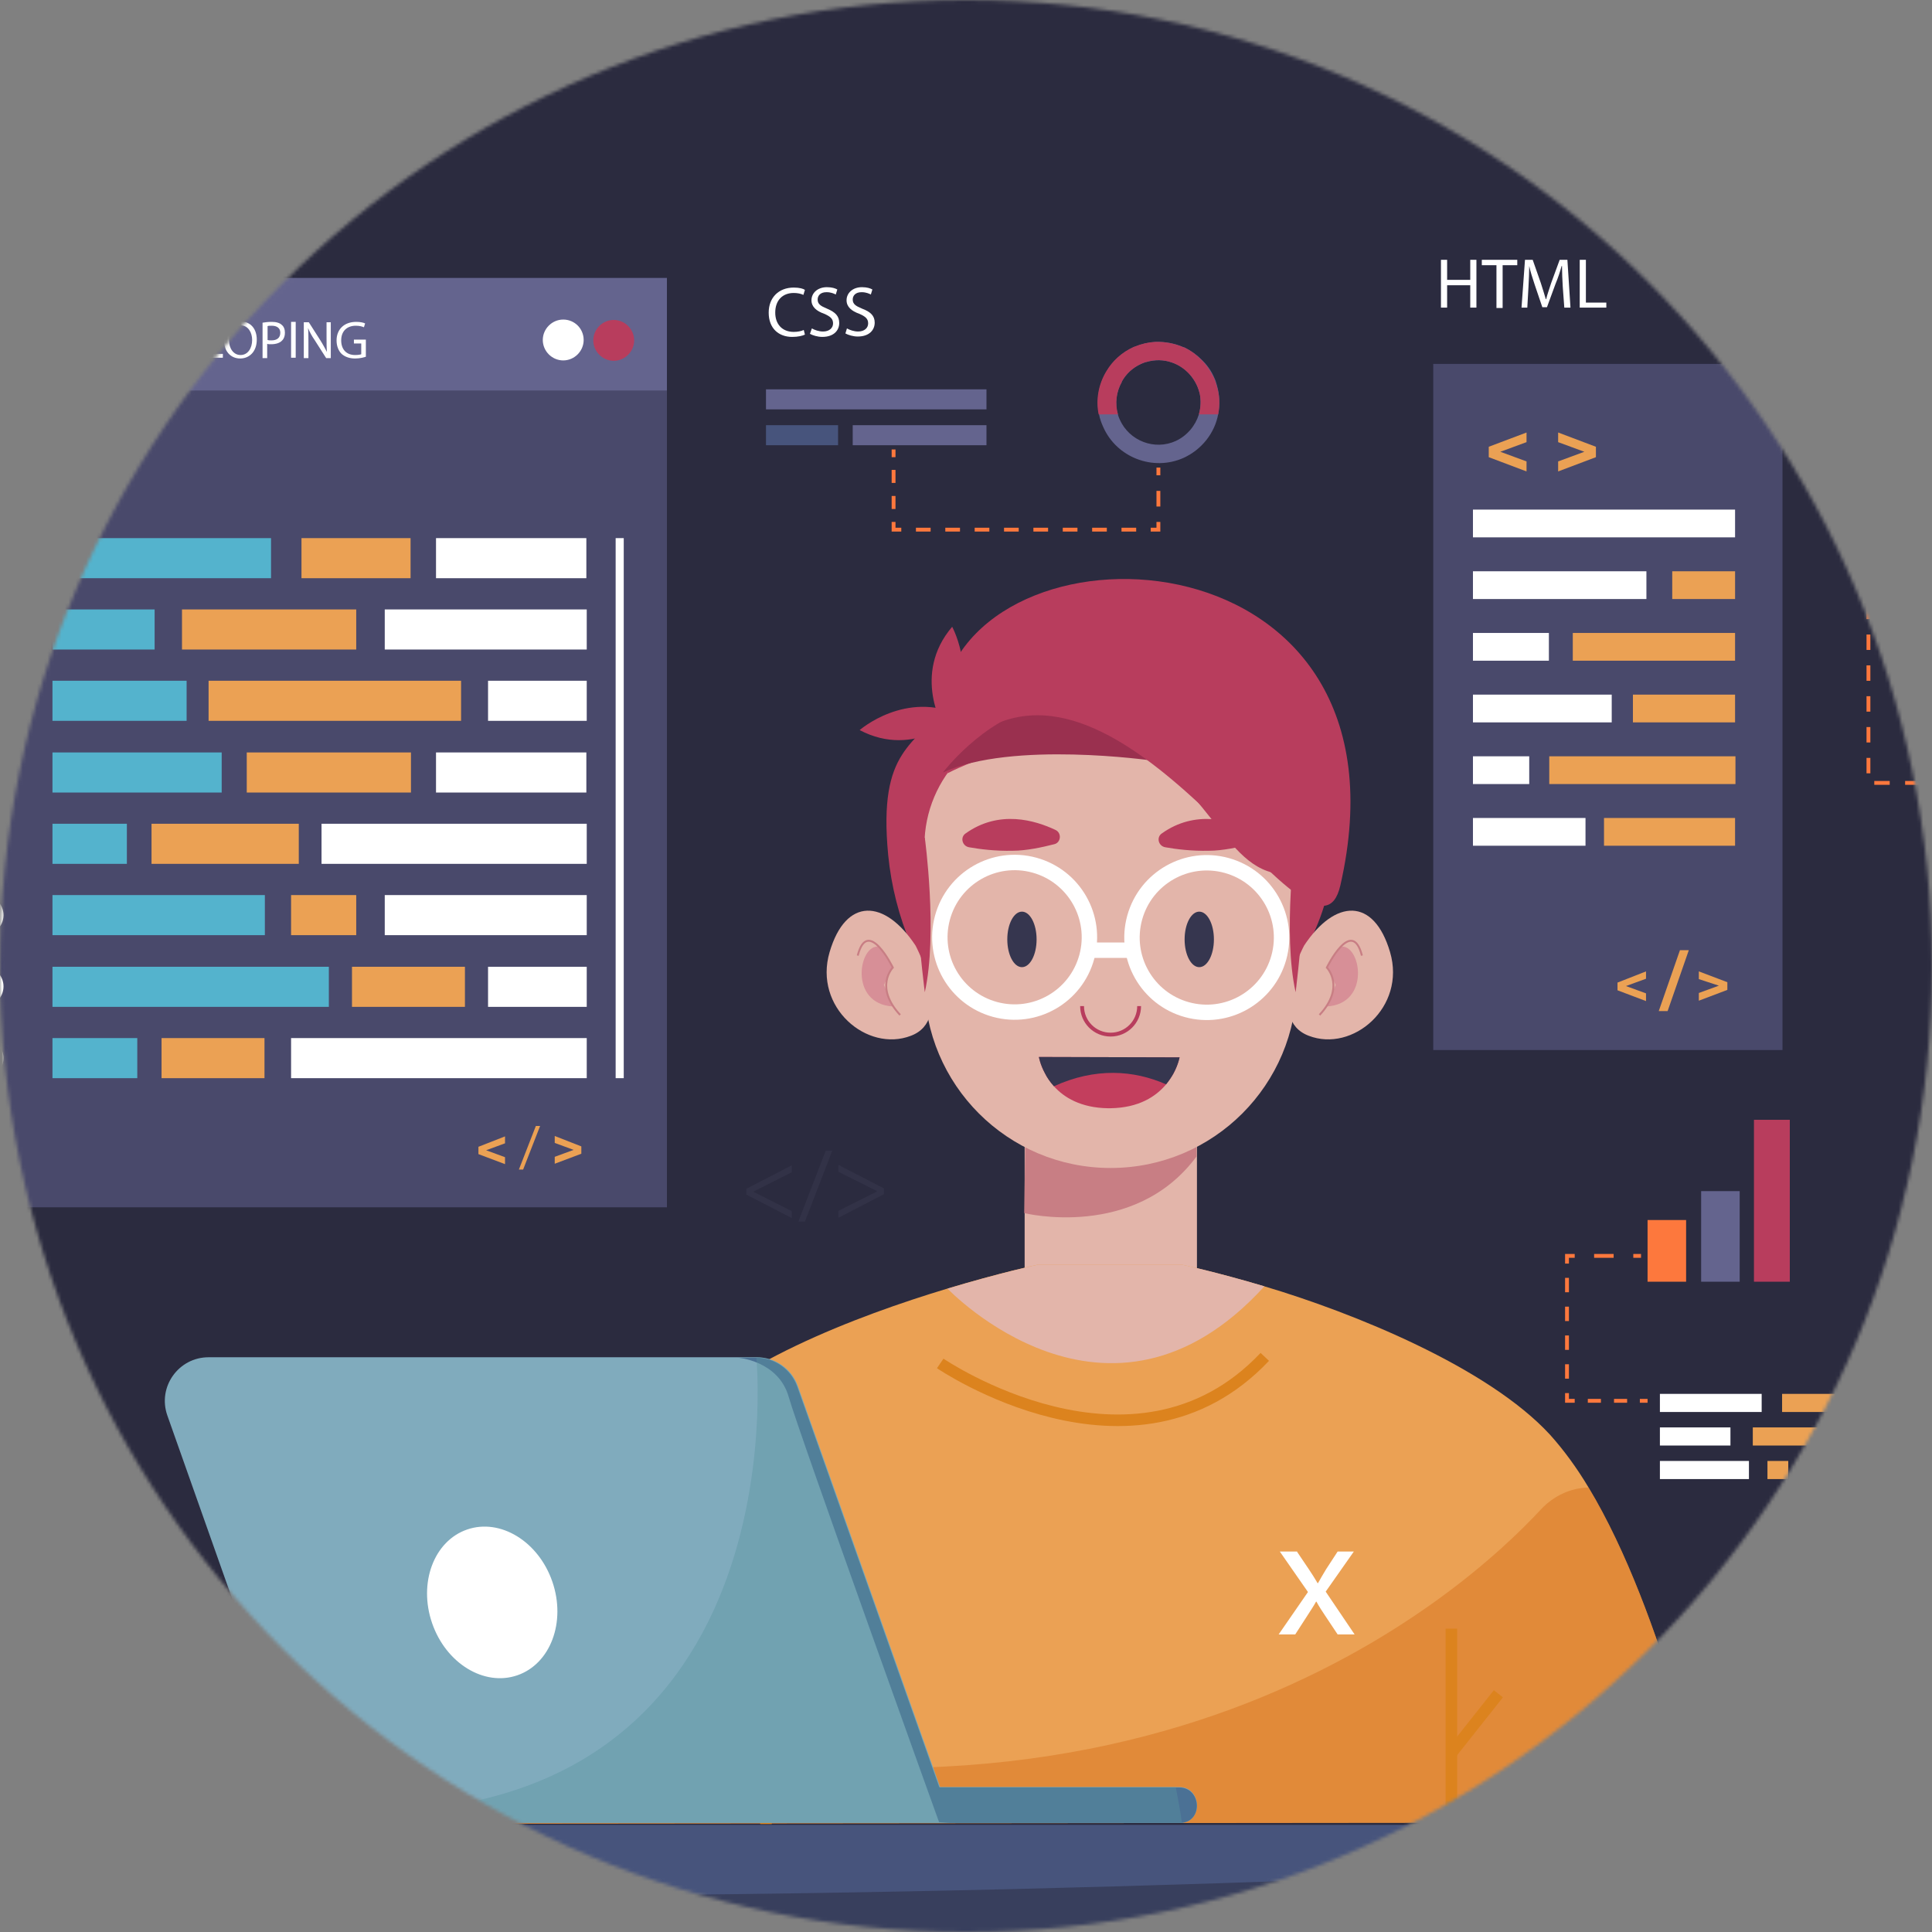 <svg width="550" height="550" viewBox="0 0 550 550" fill="none" xmlns="http://www.w3.org/2000/svg">
<rect x="0" y="0" width="550" height="550" fill="#808080" stroke="none"/>
<mask id="mask0_4858:1669" style="mask-type:alpha" maskUnits="userSpaceOnUse" x="0" y="0" width="550" height="550">
<circle cx="275" cy="275" r="275" fill="#ECECEC"/>
</mask>
<g mask="url(#mask0_4858:1669)">
<path d="M691.025 0H-132V548.683H691.025V0Z" fill="#2B2B3F"/>
<path d="M212.464 338.428L225.413 331.734V333.709L214.549 339.196V339.306L225.413 344.793V346.768L212.464 340.074V338.428Z" fill="#323247"/>
<path d="M227.278 347.755L235.07 327.564H236.935L229.144 347.755H227.278Z" fill="#323247"/>
<path d="M251.64 339.964L238.691 346.658V344.683L249.665 339.196V339.086L238.691 333.6V331.624L251.64 338.318V339.964Z" fill="#323247"/>
<path d="M379.483 243.396C377.837 279.28 342.612 306.714 316.165 308.36C281.269 310.555 256.359 279.061 252.847 243.396C249.884 212.45 260.858 212.889 268.979 200.05C278.855 184.468 297.4 175.798 316.056 175.798C351.062 175.798 381.678 195.112 379.483 243.396Z" fill="#B83D5D"/>
<path d="M340.746 304.958H291.693V366.301H340.746V304.958Z" fill="#E3B5AA"/>
<path d="M371.251 269.184C380.03 255.906 391.113 255.357 395.722 271.05C400.331 286.742 385.078 299.691 372.568 294.862C360.058 290.144 371.251 269.184 371.251 269.184Z" fill="#E3B5AA"/>
<path d="M381.567 269.513C387.383 268.416 390.455 285.864 377.616 286.522L380.25 280.377L377.726 275.329L381.567 269.513Z" fill="#D78F97"/>
<path d="M375.641 288.936C383.103 280.926 377.726 275.439 377.726 275.439C377.726 275.439 384.859 260.844 387.712 272.037" stroke="#C87E84" stroke-width="0.549" stroke-miterlimit="10"/>
<path d="M260.638 269.184C251.859 255.906 240.776 255.358 236.167 271.05C231.558 286.742 246.811 299.691 259.321 294.863C271.831 290.144 260.638 269.184 260.638 269.184Z" fill="#E3B5AA"/>
<path d="M250.32 269.513C244.504 268.416 241.432 285.864 254.271 286.522L251.637 280.377L254.161 275.329L250.32 269.513Z" fill="#D78F97"/>
<path d="M256.247 288.937C248.785 280.926 254.162 275.439 254.162 275.439C254.162 275.439 247.029 260.844 244.176 272.037" stroke="#C87E84" stroke-width="0.549" stroke-miterlimit="10"/>
<path d="M340.635 306.385V329.21C322.968 353.133 291.583 345.342 291.583 345.342L292.132 306.385H340.635Z" fill="#C87E84"/>
<path d="M316.166 332.502C286.866 332.502 263.163 308.799 263.163 279.499V240.762C263.163 221.01 279.185 204.988 298.937 204.988H333.395C353.147 204.988 369.169 221.01 369.169 240.762V279.499C369.169 308.799 345.466 332.502 316.166 332.502Z" fill="#E3B5AA"/>
<path d="M324.285 286.413C324.285 290.912 320.664 294.533 316.164 294.533C311.665 294.533 308.044 290.912 308.044 286.413" stroke="#B83D5D" stroke-width="1.097" stroke-miterlimit="10"/>
<path d="M268.758 207.402C268.758 207.402 259.431 192.039 271.063 178.432C271.063 178.432 279.513 193.905 268.758 207.402Z" fill="#B83D5D"/>
<path d="M273.478 203.671C273.478 203.671 260.529 216.181 244.727 207.841C244.727 207.841 257.895 196.319 273.478 203.671Z" fill="#B83D5D"/>
<path d="M295.096 267.428C295.096 271.818 293.23 275.329 290.926 275.329C288.621 275.329 286.756 271.818 286.756 267.428C286.756 263.039 288.621 259.527 290.926 259.527C293.23 259.527 295.096 263.039 295.096 267.428Z" fill="#36364F"/>
<path d="M309.387 272.406C312.47 261.059 305.771 249.363 294.425 246.28C283.079 243.197 271.383 249.896 268.3 261.242C265.217 272.588 271.916 284.285 283.262 287.367C294.608 290.45 306.304 283.752 309.387 272.406Z" stroke="white" stroke-width="4.389" stroke-miterlimit="10"/>
<path d="M345.574 267.428C345.574 271.818 343.709 275.329 341.404 275.329C339.1 275.329 337.234 271.818 337.234 267.428C337.234 263.039 339.1 259.527 341.404 259.527C343.709 259.527 345.574 263.039 345.574 267.428Z" fill="#36364F"/>
<path d="M364.059 272.586C367.197 261.256 360.556 249.526 349.225 246.388C337.894 243.25 326.165 249.892 323.027 261.222C319.889 272.553 326.53 284.282 337.861 287.421C349.192 290.559 360.921 283.917 364.059 272.586Z" stroke="white" stroke-width="4.389" stroke-miterlimit="10"/>
<path d="M269.746 220.132C269.746 220.132 303.435 202.355 325.822 215.194C348.208 228.033 350.732 254.589 372.789 247.786C372.789 247.786 389.578 240.433 371.143 214.645C352.707 188.857 340.087 183.919 316.055 189.515C292.023 195.112 276.33 199.501 269.746 220.132Z" fill="#B83D5D"/>
<path d="M268.429 219.912C268.429 219.912 279.512 205.207 295.095 201.257C310.677 197.306 327.906 216.51 327.906 216.51C327.906 216.51 288.072 210.804 268.429 219.912Z" fill="#9A304F"/>
<path d="M263.272 238.458C263.272 238.458 267.003 265.782 263.272 282.462C263.272 282.462 257.785 239.994 263.272 238.458Z" fill="#B83D5D"/>
<path d="M368.839 238.458C368.839 238.458 365.108 265.782 368.839 282.462C368.839 282.462 374.216 239.994 368.839 238.458Z" fill="#B83D5D"/>
<path d="M300.472 236.263C294.656 233.52 284.451 230.447 274.904 237.251C273.258 238.348 273.916 240.872 275.891 241.201C278.964 241.75 283.353 242.299 288.292 242.189C292.132 242.189 296.741 241.201 300.143 240.323C302.009 239.885 302.338 237.141 300.472 236.263Z" fill="#B83D5D"/>
<path d="M356.329 236.263C350.513 233.52 340.307 230.447 330.76 237.251C329.114 238.348 329.772 240.872 331.748 241.201C334.82 241.75 339.21 242.299 344.148 242.189C347.989 242.189 352.598 241.201 356 240.323C357.865 239.885 358.194 237.141 356.329 236.263Z" fill="#B83D5D"/>
<path d="M334.053 305.617C333.504 306.604 332.846 307.592 331.968 308.689C329.115 312.091 324.286 315.383 316.056 315.493H315.398C307.716 315.383 302.888 312.421 300.035 309.238C298.937 308.031 298.059 306.714 297.511 305.617C296.084 302.983 295.755 300.898 295.755 300.898L335.809 301.008C335.809 300.898 335.48 302.983 334.053 305.617Z" fill="#C33E5D"/>
<path d="M334.053 305.617C333.504 306.604 332.846 307.592 331.968 308.689C322.75 304.629 311.776 303.861 300.035 309.238C298.937 308.031 298.059 306.714 297.511 305.617C296.084 302.983 295.755 300.898 295.755 300.898L335.809 301.008C335.809 300.898 335.48 302.983 334.053 305.617Z" fill="#36364F"/>
<path d="M486.257 518.835L127.418 519.164C127.418 519.164 134.112 505.118 143.769 486.572C144.427 485.255 145.195 483.829 145.963 482.402C159.132 457.273 176.799 425.559 190.626 408.44C206.538 388.687 244.178 374.531 269.637 366.85C284.561 362.35 295.315 360.046 295.315 360.046H336.576C336.576 360.046 346.233 362.131 359.95 366.191C385.409 373.763 423.597 389.236 441.265 408.44C445.106 412.719 448.837 417.767 452.238 423.474C474.076 459.687 486.257 518.835 486.257 518.835Z" fill="#EBA154"/>
<path opacity="0.5" d="M486.257 518.835L127.418 519.164C127.418 519.164 134.112 505.118 143.769 486.572C322.859 539.246 417.123 452.993 438.741 429.619C442.252 425.888 447.081 423.584 452.129 423.474H452.238C474.076 459.687 486.257 518.835 486.257 518.835Z" fill="#D9751F"/>
<path d="M310.568 270.501H321.762" stroke="white" stroke-width="4.389" stroke-miterlimit="10"/>
<path d="M359.95 366.191C315.506 415.024 269.746 366.85 269.746 366.85C284.67 362.35 295.424 360.046 295.424 360.046H336.576C336.576 360.046 346.342 362.131 359.95 366.191Z" fill="#E3B5AA"/>
<path d="M218.06 463.637V519.274" stroke="#DC831E" stroke-width="3.292" stroke-miterlimit="10"/>
<path d="M218.06 499.082L203.136 479.988" stroke="#DC831E" stroke-width="3.292" stroke-miterlimit="10"/>
<path d="M413.173 463.638V519.274" stroke="#DC831E" stroke-width="3.292" stroke-miterlimit="10"/>
<path d="M413.173 499.083L426.561 482.183" stroke="#DC831E" stroke-width="3.292" stroke-miterlimit="10"/>
<path d="M267.662 388.139C267.662 388.139 322.75 425.778 360.06 386.273" stroke="#DC831E" stroke-width="3.292" stroke-miterlimit="10"/>
<path d="M369.276 441.8L372.678 446.848C373.556 448.165 374.324 449.372 375.092 450.689H375.202C375.97 449.262 376.738 448.055 377.506 446.738L380.798 441.69H385.407L377.397 453.103L385.627 465.284H380.798L377.287 460.016C376.409 458.7 375.531 457.383 374.763 455.956H374.653C373.885 457.383 373.007 458.59 372.129 460.016L368.727 465.284H364.009L372.349 453.213L364.338 441.69H369.276V441.8Z" fill="white"/>
<path d="M268.43 197.087C280.83 145.072 404.723 150.888 381.569 252.065C374.655 282.352 324.176 183.151 280.611 207.512C277.319 209.378 273.259 208.829 270.625 206.305C268.101 203.891 267.662 200.379 268.43 197.087Z" fill="#B83D5D"/>
<path d="M336.465 518.945H336.356C336.026 518.945 335.807 518.945 335.478 518.945H95.155C91.972 518.945 89.119 517.409 87.254 515.104C85.827 513.348 85.059 511.154 85.059 508.849V508.739L47.639 402.953C44.785 394.833 50.821 386.383 59.38 386.383H215.426C220.693 386.383 225.412 389.675 227.168 394.613L267.551 508.52C267.551 508.63 267.661 508.739 267.661 508.739H335.917C341.952 508.849 342.611 518.286 336.465 518.945Z" fill="#80ABBD"/>
<path d="M147.263 476.924C156.719 473.672 161.189 461.744 157.248 450.282C153.306 438.82 142.445 432.165 132.989 435.417C123.533 438.669 119.063 450.597 123.004 462.059C126.946 473.52 137.807 480.176 147.263 476.924Z" fill="white"/>
<path d="M335.698 508.849H267.441C267.441 508.849 267.441 508.739 267.332 508.63L226.949 394.723C225.193 389.785 220.474 386.493 215.207 386.493H209.939C209.939 386.493 221.572 387.261 224.534 397.686C227.497 408.111 267.332 518.725 267.332 518.725L270.295 518.945H335.478C335.807 518.945 336.137 518.945 336.356 518.945C342.611 518.396 341.953 508.849 335.698 508.849Z" fill="#4B7195"/>
<path opacity="0.4" d="M336.466 518.945H336.356C336.027 518.945 335.807 518.945 335.478 518.945H95.155C91.973 518.945 89.119 517.408 87.254 515.104C229.253 527.285 215.317 386.383 215.317 386.383C220.584 386.383 225.303 389.675 227.058 394.613L267.441 508.52C267.441 508.629 267.551 508.739 267.551 508.739H334.71C335.368 512.251 336.027 515.543 336.466 518.945Z" fill="#5A93A0"/>
<path d="M50.71 449.152V452.664C44.346 453.432 42.699 458.809 42.699 465.393V467.588C42.699 474.172 44.236 479.549 50.71 480.318V483.829H-71.536C-76.584 483.829 -80.644 479.769 -80.644 474.721V458.261C-80.644 453.213 -76.584 449.152 -71.536 449.152H50.71Z" fill="#4B7195"/>
<path d="M48.845 476.696C49.613 478.452 48.187 480.317 46.321 480.317L-70.439 480.427V452.664L46.321 452.774C46.98 452.774 47.638 452.993 48.077 453.432C48.845 454.09 49.284 455.297 48.845 456.395C47.858 458.699 47.858 461.882 47.858 465.503V467.698C47.858 471.209 47.858 474.392 48.845 476.696Z" fill="white"/>
<path opacity="0.4" d="M48.078 453.432C45.884 453.542 -57.379 458.919 -64.511 468.905C-66.487 471.648 -68.572 473.185 -70.547 473.404V452.664L46.213 452.774C47.091 452.774 47.639 452.993 48.078 453.432Z" fill="#A3D5E6"/>
<path opacity="0.4" d="M48.845 476.696C49.613 478.452 48.187 480.317 46.321 480.317H22.947C41.493 478.232 40.286 462.979 40.286 462.979C40.505 462.211 25.691 453.322 25.91 452.664H46.211C46.87 452.664 47.528 452.883 47.967 453.322C48.735 453.981 49.174 455.188 48.735 456.285C47.748 458.59 47.748 461.772 47.748 465.393V467.588C47.858 471.209 47.858 474.392 48.845 476.696Z" fill="#A3D5E6"/>
<path opacity="0.4" d="M47.967 464.515H-64.184V467.039H47.967V464.515Z" fill="#A3D5E6"/>
<path opacity="0.4" d="M47.968 458.809H-64.183V461.333H47.968V458.809Z" fill="#A3D5E6"/>
<path opacity="0.4" d="M47.967 471.648H-64.184V474.172H47.967V471.648Z" fill="#A3D5E6"/>
<path d="M11.755 475.27L5.829 469.234L-0.097 475.27V458.809H11.755V475.27Z" fill="#C33E5D"/>
<path d="M63.77 483.719V487.231C57.406 487.999 55.76 493.376 55.76 499.96V502.155C55.76 508.739 57.296 514.116 63.77 514.884V518.396H-58.367C-63.414 518.396 -67.475 514.336 -67.475 509.288V492.827C-67.475 487.78 -63.414 483.719 -58.367 483.719H63.77Z" fill="#C33E5D"/>
<path d="M61.905 511.263C62.673 513.019 61.246 514.884 59.381 514.884L-57.379 514.994V487.231L59.381 487.34C60.039 487.34 60.698 487.56 61.137 487.999C61.905 488.657 62.344 489.864 61.905 490.962C60.917 493.266 60.917 496.449 60.917 500.07V502.265C61.027 505.776 60.917 508.959 61.905 511.263Z" fill="white"/>
<path opacity="0.4" d="M61.135 487.889C58.94 487.999 -44.322 493.376 -51.455 503.362C-53.43 506.105 -55.515 507.642 -57.49 507.861V487.231L59.27 487.34C60.147 487.231 60.696 487.56 61.135 487.889Z" fill="#A3D5E6"/>
<path opacity="0.4" d="M61.905 511.263C62.673 513.019 61.246 514.884 59.381 514.884H36.007C54.552 512.799 53.345 497.546 53.345 497.546C53.565 496.778 38.75 487.889 38.97 487.231H59.271C59.929 487.231 60.588 487.45 61.027 487.889C61.795 488.548 62.234 489.755 61.795 490.852C60.807 493.156 60.807 496.339 60.807 499.96V502.155C61.027 505.776 60.917 508.959 61.905 511.263Z" fill="#A3D5E6"/>
<path opacity="0.4" d="M61.028 499.082H-51.123V501.606H61.028V499.082Z" fill="#A3D5E6"/>
<path opacity="0.4" d="M61.028 493.376H-51.123V495.9H61.028V493.376Z" fill="#A3D5E6"/>
<path opacity="0.4" d="M61.028 506.215H-51.123V508.739H61.028V506.215Z" fill="#A3D5E6"/>
<path d="M48.736 511.922L42.371 505.667L36.116 511.922V494.693H48.736V511.922Z" fill="#C33E5D"/>
<path d="M655.799 533.43V535.954C655.799 543.745 649.544 550 641.753 550H-76.035C-82.619 550 -88.106 545.501 -89.642 539.575C-89.971 538.478 -90.081 537.271 -90.081 536.063V533.539C-90.081 525.748 -83.826 519.493 -76.035 519.493H641.643C649.434 519.493 655.799 525.748 655.799 533.43Z" fill="#47547C"/>
<path opacity="0.5" d="M655.799 533.43V535.954C655.799 543.745 649.544 550 641.753 550H-76.035C-82.619 550 -88.106 545.501 -89.642 539.575C-89.971 537.271 -90.081 536.063 -90.081 536.063C312.433 550.11 641.643 519.493 641.643 519.493C649.434 519.493 655.799 525.748 655.799 533.43Z" fill="#2B2B3F"/>
<path d="M592.921 162.63H531.907V222.875H548.807" stroke="#FD783D" stroke-width="1.097" stroke-miterlimit="10" stroke-dasharray="4.39 4.39"/>
<path d="M507.436 103.592H408.015V298.923H507.436V103.592Z" fill="#49496B"/>
<path d="M493.938 145.072H419.317V152.973H493.938V145.072Z" fill="white"/>
<path d="M468.699 162.63H419.317V170.531H468.699V162.63Z" fill="white"/>
<path d="M493.94 162.63H476.053V170.531H493.94V162.63Z" fill="#EBA154"/>
<path d="M493.939 180.188H447.74V188.089H493.939V180.188Z" fill="#EBA154"/>
<path d="M440.935 180.188H419.317V188.089H440.935V180.188Z" fill="white"/>
<path d="M458.823 197.746H419.317V205.647H458.823V197.746Z" fill="white"/>
<path d="M493.939 197.746H464.858V205.647H493.939V197.746Z" fill="#EBA154"/>
<path d="M494.048 215.303H441.045V223.205H494.048V215.303Z" fill="#EBA154"/>
<path d="M435.339 215.303H419.317V223.205H435.339V215.303Z" fill="white"/>
<path d="M451.36 232.861H419.317V240.762H451.36V232.861Z" fill="white"/>
<path d="M493.938 232.861H456.628V240.762H493.938V232.861Z" fill="#EBA154"/>
<path d="M491.742 279.609V281.804L483.621 284.877V282.682L489.327 280.597L483.621 278.732V276.537L491.742 279.609Z" fill="#EBA154"/>
<path d="M468.587 276.537V278.622L462.881 280.707L468.587 282.792V284.987L460.467 281.914V279.719L468.587 276.537Z" fill="#EBA154"/>
<path d="M478.244 270.501H480.768L474.733 287.84H472.209L478.244 270.501Z" fill="#EBA154"/>
<path d="M454.324 127.185V130.148L443.569 134.208V131.355L451.031 128.612L443.569 125.868V123.125L454.324 127.185Z" fill="#EBA154"/>
<path d="M434.572 123.125V125.868L427.109 128.612L434.572 131.355V134.208L423.817 130.148V127.185L434.572 123.125Z" fill="#EBA154"/>
<path d="M411.966 73.962V79.669H418.55V73.962H420.306V87.57H418.55V81.205H411.966V87.57H410.21V73.962H411.966Z" fill="white"/>
<path d="M426.011 75.499H421.841V73.962H431.937V75.499H427.767V87.68H426.011V75.499V75.499Z" fill="white"/>
<path d="M444.886 81.644C444.777 79.778 444.667 77.474 444.667 75.718H444.557C444.118 77.364 443.569 79.01 442.801 80.876L440.387 87.46H439.07L436.876 80.986C436.217 79.01 435.668 77.254 435.339 75.718C435.339 77.364 435.23 79.669 435.12 81.754L434.791 87.57H433.145L434.132 73.962H436.327L438.631 80.547C439.18 82.193 439.619 83.729 440.058 85.156H440.168C440.497 83.729 441.046 82.302 441.594 80.547L444.008 73.962H446.203L447.081 87.57H445.325L444.886 81.644Z" fill="white"/>
<path d="M449.715 73.962H451.471V86.143H457.287V87.57H449.715V73.962Z" fill="white"/>
<path d="M-60.781 388.688H0.232" stroke="#FD783D" stroke-width="1.097" stroke-miterlimit="10" stroke-dasharray="4.52 4.52"/>
<path d="M2.428 388.687H4.622V386.493" stroke="#FD783D" stroke-width="1.097" stroke-miterlimit="10"/>
<path d="M4.621 382.213V350.17" stroke="#FD783D" stroke-width="1.097" stroke-miterlimit="10" stroke-dasharray="4.27 4.27"/>
<path d="M4.621 347.975V345.78" stroke="#FD783D" stroke-width="1.097" stroke-miterlimit="10"/>
<path d="M189.856 91.411H-21.716V343.695H189.856V91.411Z" fill="#49496B"/>
<path d="M189.857 79.12H-21.715V111.163H189.857V79.12Z" fill="#64648E"/>
<path d="M165.496 326.357V328.442L157.924 331.295V329.32L163.301 327.345L157.924 325.37V323.394L165.496 326.357Z" fill="#EBA154"/>
<path d="M143.768 323.504V325.479L138.391 327.454L143.768 329.429V331.405L136.196 328.552V326.467L143.768 323.504Z" fill="#EBA154"/>
<path d="M147.719 332.941L152.547 320.541H153.754L148.926 332.941H147.719Z" fill="#EBA154"/>
<path d="M28.434 131.574V134.208L18.997 137.829V135.305L25.691 132.891L18.997 130.477V127.953L28.434 131.574Z" fill="#EBA154"/>
<path d="M10.986 127.953V130.477L4.292 132.891L10.986 135.305V137.829L1.549 134.208V131.574L10.986 127.953Z" fill="#EBA154"/>
<path d="M-6.022 101.945L-8.655 91.74H-7.229L-6.022 96.897C-5.692 98.214 -5.473 99.421 -5.253 100.409C-5.034 99.421 -4.814 98.214 -4.376 96.897L-3.059 91.74H-1.632L-0.425 96.897C-0.096 98.104 0.124 99.311 0.343 100.409C0.563 99.311 0.892 98.104 1.111 96.897L2.428 91.74H3.745L0.892 101.945H-0.535L-1.852 96.568C-2.181 95.251 -2.4 94.263 -2.51 93.276C-2.729 94.263 -2.949 95.251 -3.278 96.568L-4.705 101.945H-6.022Z" fill="white"/>
<path d="M10.438 97.117H6.488V100.848H10.877V101.945H5.171V91.74H10.658V92.837H6.488V96.019H10.438V97.117Z" fill="white"/>
<path d="M12.635 91.85C13.183 91.74 14.171 91.63 15.049 91.63C16.366 91.63 17.244 91.85 17.902 92.398C18.451 92.837 18.78 93.386 18.78 94.154C18.78 95.142 18.122 96.02 17.024 96.349C18.012 96.568 19.109 97.446 19.109 98.873C19.109 99.751 18.78 100.409 18.231 100.958C17.463 101.616 16.366 101.945 14.72 101.945C13.842 101.945 13.074 101.836 12.635 101.836V91.85ZM13.952 96.02H15.159C16.585 96.02 17.353 95.251 17.353 94.264C17.353 93.057 16.476 92.618 15.159 92.618C14.5 92.618 14.171 92.618 13.952 92.728V96.02ZM13.952 100.958C14.171 100.958 14.61 101.067 15.049 101.067C16.366 101.067 17.683 100.519 17.683 99.092C17.683 97.666 16.476 97.117 15.049 97.117H13.952V100.958Z" fill="white"/>
<path d="M24.046 91.85C24.814 91.74 25.802 91.63 26.899 91.63C28.765 91.63 30.191 92.069 31.069 92.947C31.947 93.825 32.496 94.922 32.496 96.568C32.496 98.214 31.947 99.641 31.069 100.519C30.081 101.506 28.545 101.945 26.57 101.945C25.582 101.945 24.814 101.945 24.156 101.836V91.85H24.046ZM25.363 100.848C25.692 100.958 26.131 100.958 26.68 100.958C29.533 100.958 31.069 99.421 31.069 96.568C31.069 94.154 29.752 92.618 26.899 92.618C26.241 92.618 25.692 92.728 25.363 92.728V100.848V100.848Z" fill="white"/>
<path d="M39.519 97.117H35.569V100.848H39.958V101.945H34.252V91.74H39.739V92.837H35.569V96.019H39.519V97.117Z" fill="white"/>
<path d="M44.019 101.945L40.727 91.74H42.153L43.799 96.787C44.238 98.214 44.567 99.421 44.897 100.628C45.226 99.421 45.665 98.104 46.104 96.787L47.859 91.74H49.286L45.665 101.945H44.019Z" fill="white"/>
<path d="M55.65 97.117H51.7V100.848H56.089V101.945H50.383V91.74H55.87V92.837H51.7V96.019H55.65V97.117Z" fill="white"/>
<path d="M57.736 91.63H59.053V100.738H63.443V101.836H57.736V91.63Z" fill="white"/>
<path d="M73.098 96.678C73.098 100.189 70.903 102.055 68.379 102.055C65.636 102.055 63.77 99.97 63.77 96.897C63.77 93.605 65.746 91.52 68.489 91.52C71.342 91.52 73.098 93.605 73.098 96.678ZM65.197 96.897C65.197 99.092 66.404 101.067 68.489 101.067C70.574 101.067 71.781 99.092 71.781 96.788C71.781 94.703 70.684 92.618 68.489 92.618C66.294 92.618 65.197 94.593 65.197 96.897Z" fill="white"/>
<path d="M74.855 91.85C75.513 91.74 76.281 91.63 77.379 91.63C78.696 91.63 79.683 91.959 80.232 92.508C80.781 92.947 81.11 93.715 81.11 94.703C81.11 95.581 80.89 96.349 80.342 96.897C79.683 97.666 78.476 97.995 77.159 97.995C76.72 97.995 76.391 97.995 76.062 97.885V101.945H74.745V91.85H74.855ZM76.172 96.788C76.501 96.897 76.83 96.897 77.269 96.897C78.915 96.897 79.793 96.129 79.793 94.703C79.793 93.386 78.805 92.728 77.379 92.728C76.83 92.728 76.391 92.728 76.172 92.837V96.788V96.788Z" fill="white"/>
<path d="M84.182 91.63V101.836H82.865V91.63H84.182Z" fill="white"/>
<path d="M86.486 101.945V91.74H87.913L91.205 96.897C91.973 98.104 92.522 99.202 93.07 100.189C92.961 98.872 92.961 97.555 92.961 96.019V91.74H94.168V101.945H92.851L89.559 96.787C88.791 95.69 88.132 94.483 87.693 93.386C87.803 94.702 87.803 95.909 87.803 97.555V101.945H86.486Z" fill="white"/>
<path d="M104.264 101.506C103.715 101.726 102.508 102.055 101.082 102.055C99.546 102.055 98.229 101.616 97.241 100.738C96.363 99.86 95.814 98.543 95.814 96.897C95.814 93.825 97.899 91.63 101.411 91.63C102.618 91.63 103.496 91.85 103.935 92.069L103.606 93.166C103.057 92.947 102.399 92.728 101.301 92.728C98.777 92.728 97.131 94.264 97.131 96.897C97.131 99.531 98.668 101.067 101.082 101.067C101.96 101.067 102.508 100.958 102.838 100.848V97.775H100.753V96.678H104.154V101.506H104.264Z" fill="white"/>
<path d="M77.158 153.193H14.938V164.605H77.158V153.193Z" fill="#54B3CD"/>
<path d="M116.882 153.192H85.826V164.605H116.882V153.192Z" fill="#EBA154"/>
<path d="M166.922 153.192H124.125V164.605H166.922V153.192Z" fill="white"/>
<path d="M44.017 173.494H14.937V184.906H44.017V173.494Z" fill="#54B3CD"/>
<path d="M101.41 173.494H51.809V184.906H101.41V173.494Z" fill="#EBA154"/>
<path d="M167.032 173.494H109.53V184.906H167.032V173.494Z" fill="white"/>
<path d="M53.125 193.795H14.937V205.208H53.125V193.795Z" fill="#54B3CD"/>
<path d="M131.258 193.795H59.381V205.208H131.258V193.795Z" fill="#EBA154"/>
<path d="M167.031 193.795H138.938V205.208H167.031V193.795Z" fill="white"/>
<path d="M63.111 214.206H14.937V225.619H63.111V214.206Z" fill="#54B3CD"/>
<path d="M116.993 214.206H70.245V225.619H116.993V214.206Z" fill="#EBA154"/>
<path d="M166.922 214.206H124.125V225.619H166.922V214.206Z" fill="white"/>
<path d="M36.116 234.507H14.937V245.92H36.116V234.507Z" fill="#54B3CD"/>
<path d="M85.058 234.507H43.139V245.92H85.058V234.507Z" fill="#EBA154"/>
<path d="M167.032 234.507H91.533V245.92H167.032V234.507Z" fill="white"/>
<path d="M75.401 254.809H14.937V266.221H75.401V254.809Z" fill="#54B3CD"/>
<path d="M101.41 254.809H82.864V266.221H101.41V254.809Z" fill="#EBA154"/>
<path d="M167.032 254.809H109.53V266.221H167.032V254.809Z" fill="white"/>
<path d="M93.618 275.219H14.937V286.632H93.618V275.219Z" fill="#54B3CD"/>
<path d="M132.356 275.219H100.203V286.632H132.356V275.219Z" fill="#EBA154"/>
<path d="M167.031 275.219H138.938V286.632H167.031V275.219Z" fill="white"/>
<path d="M39.079 295.521H14.937V306.933H39.079V295.521Z" fill="#54B3CD"/>
<path d="M75.292 295.521H45.992V306.933H75.292V295.521Z" fill="#EBA154"/>
<path d="M167.032 295.521H82.864V306.933H167.032V295.521Z" fill="white"/>
<path d="M177.567 153.192H175.263V306.933H177.567V153.192Z" fill="white"/>
<path d="M-4.705 164.495C-1.553 164.495 1.001 161.94 1.001 158.789C1.001 155.637 -1.553 153.082 -4.705 153.082C-7.856 153.082 -10.411 155.637 -10.411 158.789C-10.411 161.94 -7.856 164.495 -4.705 164.495Z" fill="white"/>
<path d="M-4.706 184.906C-1.554 184.906 1 182.351 1 179.2C1 176.048 -1.554 173.494 -4.706 173.494C-7.857 173.494 -10.412 176.048 -10.412 179.2C-10.412 182.351 -7.857 184.906 -4.706 184.906Z" fill="white"/>
<path d="M-4.706 205.208C-1.554 205.208 1 202.653 1 199.501C1 196.35 -1.554 193.795 -4.706 193.795C-7.857 193.795 -10.412 196.35 -10.412 199.501C-10.412 202.653 -7.857 205.208 -4.706 205.208Z" fill="white"/>
<path d="M-4.706 225.509C-1.554 225.509 1 222.954 1 219.802C1 216.651 -1.554 214.096 -4.706 214.096C-7.857 214.096 -10.412 216.651 -10.412 219.802C-10.412 222.954 -7.857 225.509 -4.706 225.509Z" fill="white"/>
<path d="M-4.706 245.919C-1.554 245.919 1 243.365 1 240.213C1 237.062 -1.554 234.507 -4.706 234.507C-7.857 234.507 -10.412 237.062 -10.412 240.213C-10.412 243.365 -7.857 245.919 -4.706 245.919Z" fill="white"/>
<path d="M-4.706 266.221C-1.554 266.221 1 263.666 1 260.514C1 257.363 -1.554 254.808 -4.706 254.808C-7.857 254.808 -10.412 257.363 -10.412 260.514C-10.412 263.666 -7.857 266.221 -4.706 266.221Z" fill="white"/>
<path d="M-4.706 286.522C-1.554 286.522 1 283.967 1 280.816C1 277.664 -1.554 275.11 -4.706 275.11C-7.857 275.11 -10.412 277.664 -10.412 280.816C-10.412 283.967 -7.857 286.522 -4.706 286.522Z" fill="white"/>
<path d="M-4.706 306.933C-1.554 306.933 1 304.379 1 301.227C1 298.076 -1.554 295.521 -4.706 295.521C-7.857 295.521 -10.412 298.076 -10.412 301.227C-10.412 304.379 -7.857 306.933 -4.706 306.933Z" fill="white"/>
<path d="M180.53 96.897C180.53 100.079 177.896 102.713 174.713 102.713C171.531 102.713 168.897 100.079 168.897 96.897C168.897 93.715 171.531 91.081 174.713 91.081C177.896 91.081 180.53 93.715 180.53 96.897Z" fill="#B83D5D"/>
<path d="M166.155 96.788C166.155 99.97 163.521 102.604 160.338 102.604C157.156 102.604 154.522 99.97 154.522 96.788C154.522 93.605 157.156 90.972 160.338 90.972C163.521 90.972 166.155 93.496 166.155 96.788Z" fill="white"/>
<path d="M238.581 121.04H218.061V126.746H238.581V121.04Z" fill="#47547C"/>
<path d="M280.83 110.834H218.061V116.54H280.83V110.834Z" fill="#64648E"/>
<path d="M254.384 127.953V130.148" stroke="#FD783D" stroke-width="1.097" stroke-miterlimit="10"/>
<path d="M254.383 133.769V146.827" stroke="#FD783D" stroke-width="1.097" stroke-miterlimit="10" stroke-dasharray="3.71 3.71"/>
<path d="M254.383 148.583V150.778H256.578" stroke="#FD783D" stroke-width="1.097" stroke-miterlimit="10"/>
<path d="M260.748 150.778H325.493" stroke="#FD783D" stroke-width="1.097" stroke-miterlimit="10" stroke-dasharray="4.18 4.18"/>
<path d="M327.577 150.778H329.772V148.583" stroke="#FD783D" stroke-width="1.097" stroke-miterlimit="10"/>
<path d="M329.772 144.193V137.5" stroke="#FD783D" stroke-width="1.097" stroke-miterlimit="10" stroke-dasharray="4.45 4.45"/>
<path d="M329.772 135.305V133.11" stroke="#FD783D" stroke-width="1.097" stroke-miterlimit="10"/>
<path d="M229.145 95.253C228.487 95.583 227.17 95.912 225.524 95.912C221.683 95.912 218.83 93.498 218.83 88.998C218.83 84.719 221.683 81.865 225.963 81.865C227.609 81.865 228.706 82.195 229.145 82.524L228.706 83.951C228.048 83.621 227.06 83.402 225.963 83.402C222.781 83.402 220.696 85.487 220.696 88.998C220.696 92.29 222.671 94.485 225.963 94.485C227.06 94.485 228.158 94.266 228.816 93.936L229.145 95.253Z" fill="white"/>
<path d="M231.12 93.496C231.888 93.934 233.095 94.373 234.302 94.373C236.058 94.373 237.155 93.386 237.155 92.069C237.155 90.752 236.387 90.094 234.632 89.326C232.437 88.557 231.01 87.35 231.01 85.485C231.01 83.4 232.766 81.754 235.4 81.754C236.826 81.754 237.814 82.083 238.363 82.412L237.924 83.839C237.485 83.619 236.607 83.18 235.29 83.18C233.424 83.18 232.766 84.278 232.766 85.265C232.766 86.582 233.644 87.131 235.509 87.899C237.814 88.886 238.911 89.984 238.911 91.959C238.911 94.044 237.375 95.91 234.083 95.91C232.766 95.91 231.339 95.471 230.571 95.032L231.12 93.496Z" fill="white"/>
<path d="M241.108 93.496C241.876 93.934 243.083 94.373 244.29 94.373C246.046 94.373 247.143 93.386 247.143 92.069C247.143 90.752 246.375 90.094 244.619 89.326C242.425 88.557 240.998 87.35 240.998 85.485C240.998 83.4 242.754 81.754 245.388 81.754C246.814 81.754 247.802 82.083 248.351 82.412L247.912 83.839C247.473 83.619 246.595 83.18 245.278 83.18C243.412 83.18 242.754 84.278 242.754 85.265C242.754 86.582 243.632 87.131 245.497 87.899C247.802 88.777 249.009 89.874 249.009 91.849C249.009 93.934 247.473 95.8 244.18 95.8C242.864 95.8 241.437 95.361 240.669 94.922L241.108 93.496Z" fill="white"/>
<path d="M346.452 109.737C346.232 108.968 346.013 108.2 345.684 107.542C344.806 105.457 343.489 103.701 341.953 102.274C340.526 100.848 338.88 99.751 337.124 98.873H337.015C334.491 97.775 331.747 97.227 328.894 97.336C326.919 97.446 325.053 97.885 323.188 98.653C323.078 98.653 322.968 98.763 322.859 98.763C319.457 100.299 316.823 102.713 315.067 105.676C312.873 109.298 311.995 113.687 312.873 117.967C313.092 119.174 313.531 120.381 314.08 121.588C317.92 130.257 328.236 134.208 336.905 130.367C342.172 127.953 345.794 123.234 346.781 117.967C347.33 115.223 347.22 112.48 346.452 109.737ZM334.71 125.539C328.675 128.282 321.542 125.539 318.798 119.503C318.579 118.954 318.359 118.515 318.25 117.967C317.262 114.784 317.811 111.492 319.347 108.749C319.347 108.749 319.347 108.749 319.347 108.639C320.554 106.444 322.42 104.689 324.834 103.591C325.273 103.372 325.712 103.262 326.26 103.043H326.37C328.784 102.384 331.308 102.384 333.503 103.152C335.478 103.811 337.234 104.908 338.661 106.554C339.429 107.432 340.197 108.529 340.746 109.737C341.075 110.505 341.294 111.163 341.514 111.931C341.953 114.016 341.843 116.101 341.294 117.967C340.307 121.149 338.002 124.002 334.71 125.539Z" fill="#64648E"/>
<path d="M346.782 117.967H341.295C341.843 115.992 341.953 113.907 341.514 111.931C341.295 111.163 341.075 110.395 340.746 109.737C340.197 108.529 339.539 107.542 338.661 106.554C337.234 105.018 335.479 103.811 333.503 103.152C331.199 102.384 328.785 102.274 326.371 103.043H326.261C325.822 103.152 325.383 103.372 324.834 103.591C322.42 104.689 320.554 106.444 319.347 108.639C319.347 108.639 319.347 108.639 319.347 108.749C317.811 111.492 317.372 114.784 318.25 117.967H312.763C311.885 113.687 312.763 109.298 314.958 105.676C316.714 102.713 319.347 100.299 322.749 98.763C322.859 98.763 322.969 98.653 323.078 98.653C324.944 97.885 326.919 97.446 328.785 97.336C331.638 97.227 334.381 97.775 336.905 98.873H337.015C338.771 99.641 340.417 100.848 341.843 102.274C343.38 103.701 344.587 105.567 345.574 107.542C345.904 108.31 346.123 108.968 346.343 109.737C347.22 112.48 347.33 115.223 346.782 117.967Z" fill="#B83D5D"/>
<path d="M280.83 121.04H242.751V126.746H280.83V121.04Z" fill="#64648E"/>
<path d="M580.738 347.536C580.738 347.426 580.738 347.426 580.738 347.317C580.738 347.207 580.738 347.207 580.738 347.097C581.836 346.548 583.043 346 584.14 345.232C585.347 344.464 586.555 343.476 587.652 342.379L587.432 341.391C587.213 340.294 586.774 339.306 586.445 338.209C586.225 337.66 586.006 337.221 585.786 336.672C585.567 336.124 585.238 335.685 585.018 335.246L584.47 334.368C582.933 334.368 581.397 334.587 579.97 334.807C578.653 335.026 577.446 335.465 576.349 335.904L576.02 335.575C576.459 334.368 576.788 333.161 577.117 331.954C577.337 330.527 577.556 328.991 577.556 327.454L576.678 326.906C576.239 326.576 575.691 326.357 575.252 326.138C574.703 325.918 574.264 325.589 573.715 325.479C572.618 325.15 571.63 324.711 570.533 324.491L569.545 324.272C568.448 325.369 567.46 326.576 566.692 327.784C565.924 328.881 565.375 329.978 564.827 331.185C564.717 331.185 564.717 331.185 564.607 331.185C564.497 331.185 564.497 331.185 564.388 331.185C563.839 330.088 563.29 328.881 562.522 327.784C561.754 326.576 560.766 325.369 559.669 324.272L558.681 324.491C557.584 324.711 556.596 325.15 555.499 325.479C554.95 325.699 554.511 325.918 553.963 326.138C553.414 326.357 552.975 326.686 552.536 326.906L551.658 327.454C551.658 328.991 551.878 330.527 552.097 331.954C552.317 333.27 552.756 334.477 553.195 335.575C553.085 335.685 552.975 335.794 552.865 335.904C551.658 335.465 550.451 335.136 549.244 334.807C547.817 334.587 546.281 334.368 544.745 334.368L544.196 335.246C543.867 335.685 543.648 336.233 543.428 336.672C543.209 337.221 542.989 337.66 542.77 338.209C542.331 339.306 542.001 340.294 541.782 341.391L541.562 342.379C542.66 343.476 543.867 344.464 545.074 345.232C546.171 346 547.269 346.548 548.476 347.097C548.476 347.207 548.476 347.207 548.476 347.317C548.476 347.426 548.476 347.426 548.476 347.536C547.379 348.085 546.171 348.633 545.074 349.402C543.867 350.17 542.66 351.157 541.562 352.255L541.782 353.242C542.001 354.34 542.44 355.327 542.77 356.425C542.989 356.973 543.209 357.412 543.428 357.961C543.648 358.51 543.977 358.949 544.196 359.388L544.745 360.266C546.281 360.266 547.817 360.046 549.244 359.827C550.561 359.607 551.768 359.168 552.865 358.729C552.975 358.839 553.085 358.949 553.195 359.058C552.756 360.266 552.426 361.473 552.097 362.68C551.878 364.106 551.658 365.643 551.658 367.179L552.536 367.728C552.975 368.057 553.524 368.276 553.963 368.496C554.511 368.715 554.95 369.045 555.499 369.154C556.596 369.593 557.584 369.922 558.681 370.142L559.669 370.361C560.766 369.264 561.754 368.057 562.522 366.85C563.29 365.752 563.839 364.655 564.388 363.448C564.497 363.448 564.497 363.448 564.607 363.448C564.717 363.448 564.717 363.448 564.827 363.448C565.375 364.545 565.924 365.752 566.692 366.85C567.46 368.057 568.448 369.264 569.545 370.361L570.533 370.142C571.63 369.922 572.618 369.483 573.715 369.154C574.264 368.935 574.703 368.715 575.252 368.496C575.8 368.276 576.239 367.947 576.678 367.728L577.556 367.179C577.556 365.643 577.337 364.106 577.117 362.68C576.898 361.363 576.459 360.156 576.02 359.058C576.13 358.949 576.239 358.839 576.349 358.729C577.556 359.168 578.763 359.497 579.97 359.827C581.397 360.046 582.933 360.266 584.47 360.266L585.018 359.388C585.347 358.949 585.567 358.4 585.786 357.961C586.006 357.412 586.335 356.973 586.445 356.425C586.774 355.327 587.213 354.34 587.432 353.242L587.652 352.255C586.555 351.157 585.347 350.17 584.14 349.402C582.933 348.633 581.836 348.085 580.738 347.536ZM564.497 354.998C560.218 354.998 556.706 351.487 556.706 347.207C556.706 342.927 560.218 339.416 564.497 339.416C568.777 339.416 572.289 342.927 572.289 347.207C572.289 351.596 568.777 354.998 564.497 354.998Z" fill="#323247"/>
<path d="M509.52 318.785H499.314V364.875H509.52V318.785Z" fill="#B83D5D"/>
<path d="M495.254 339.086H484.28V364.875H495.254V339.086Z" fill="#64648E"/>
<path d="M480.001 347.316H469.027V364.874H480.001V347.316Z" fill="#FD783D"/>
<path d="M467.162 357.522H464.967" stroke="#FD783D" stroke-width="1.097" stroke-miterlimit="10"/>
<path d="M459.37 357.522H451.03" stroke="#FD783D" stroke-width="1.097" stroke-miterlimit="10" stroke-dasharray="5.56 5.56"/>
<path d="M448.287 357.522H446.092V359.717" stroke="#FD783D" stroke-width="1.097" stroke-miterlimit="10"/>
<path d="M446.092 363.777V394.613" stroke="#FD783D" stroke-width="1.097" stroke-miterlimit="10" stroke-dasharray="4.1 4.1"/>
<path d="M446.092 396.588V398.783H448.287" stroke="#FD783D" stroke-width="1.097" stroke-miterlimit="10"/>
<path d="M452.018 398.783H464.966" stroke="#FD783D" stroke-width="1.097" stroke-miterlimit="10" stroke-dasharray="3.73 3.73"/>
<path d="M466.833 398.783H469.028" stroke="#FD783D" stroke-width="1.097" stroke-miterlimit="10"/>
<path d="M501.509 396.808H472.539V401.966H501.509V396.808Z" fill="white"/>
<path d="M492.621 406.355H472.539V411.513H492.621V406.355Z" fill="white"/>
<path d="M497.888 415.902H472.539V421.06H497.888V415.902Z" fill="white"/>
<path d="M509.082 415.902H503.156V421.06H509.082V415.902Z" fill="#EBA154"/>
<path d="M536.406 415.902H514.568V421.06H536.406V415.902Z" fill="#EBA154"/>
<path d="M536.296 406.355H498.985V411.513H536.296V406.355Z" fill="#EBA154"/>
<path d="M536.296 396.808H507.325V401.966H536.296V396.808Z" fill="#EBA154"/>
<path d="M552.537 475.379C545.404 475.928 539.368 474.172 534.43 471.1C514.238 458.59 510.068 423.474 509.739 420.84C509.959 421.608 511.934 425.998 532.894 440.044C534.65 441.251 536.186 442.458 537.722 443.666C537.722 443.666 537.722 443.666 537.832 443.775C555.938 458.699 552.537 475.379 552.537 475.379Z" fill="#0C8068"/>
<path d="M509.739 420.621C509.739 420.621 528.614 466.82 549.464 471.648" stroke="#0A6D53" stroke-width="1.097" stroke-miterlimit="10"/>
<path opacity="0.5" d="M552.537 475.379C545.404 475.928 539.369 474.172 534.431 471.1C538.491 461.552 537.723 443.556 537.723 443.556C537.723 443.556 537.723 443.556 537.833 443.665C555.939 458.699 552.537 475.379 552.537 475.379Z" fill="#0A6D53"/>
<path d="M560.986 474.943C560.218 476.15 549.684 471.76 544.965 459.141C542.112 451.569 541.344 440.924 546.062 426.768C558.463 389.568 553.305 382.544 553.195 382.325C553.415 382.435 564.169 387.812 571.192 400.761C578.764 415.136 581.727 438.73 560.986 474.943Z" fill="#159A7A"/>
<path opacity="0.5" d="M560.986 474.941C560.218 476.148 549.684 471.759 544.965 459.139C571.521 466.711 571.192 400.759 571.192 400.759C578.764 415.135 581.727 438.728 560.986 474.941Z" fill="#0C8068"/>
<path d="M581.396 474.392V504.13C581.396 512.8 574.373 519.933 565.594 519.933H551.658C545.951 519.933 541.013 516.86 538.16 512.361C536.733 509.947 535.855 507.203 535.855 504.13V474.392H581.396Z" fill="#EBA154"/>
<path d="M583.043 470.551H534.21C533.552 470.551 533.003 471.1 533.003 471.758V473.294C533.003 473.953 533.552 474.502 534.21 474.502H583.043C583.701 474.502 584.25 473.953 584.25 473.294V471.758C584.25 470.99 583.701 470.551 583.043 470.551Z" fill="#EBA154"/>
<path d="M581.398 474.392V504.13C581.398 512.8 574.375 519.933 565.596 519.933H551.66C545.953 519.933 541.015 516.86 538.162 512.361C571.522 522.786 578.765 498.314 577.448 488.548C576.131 478.781 564.17 474.392 564.17 474.392H581.398V474.392Z" fill="#DC831E"/>
</g>
</svg>
